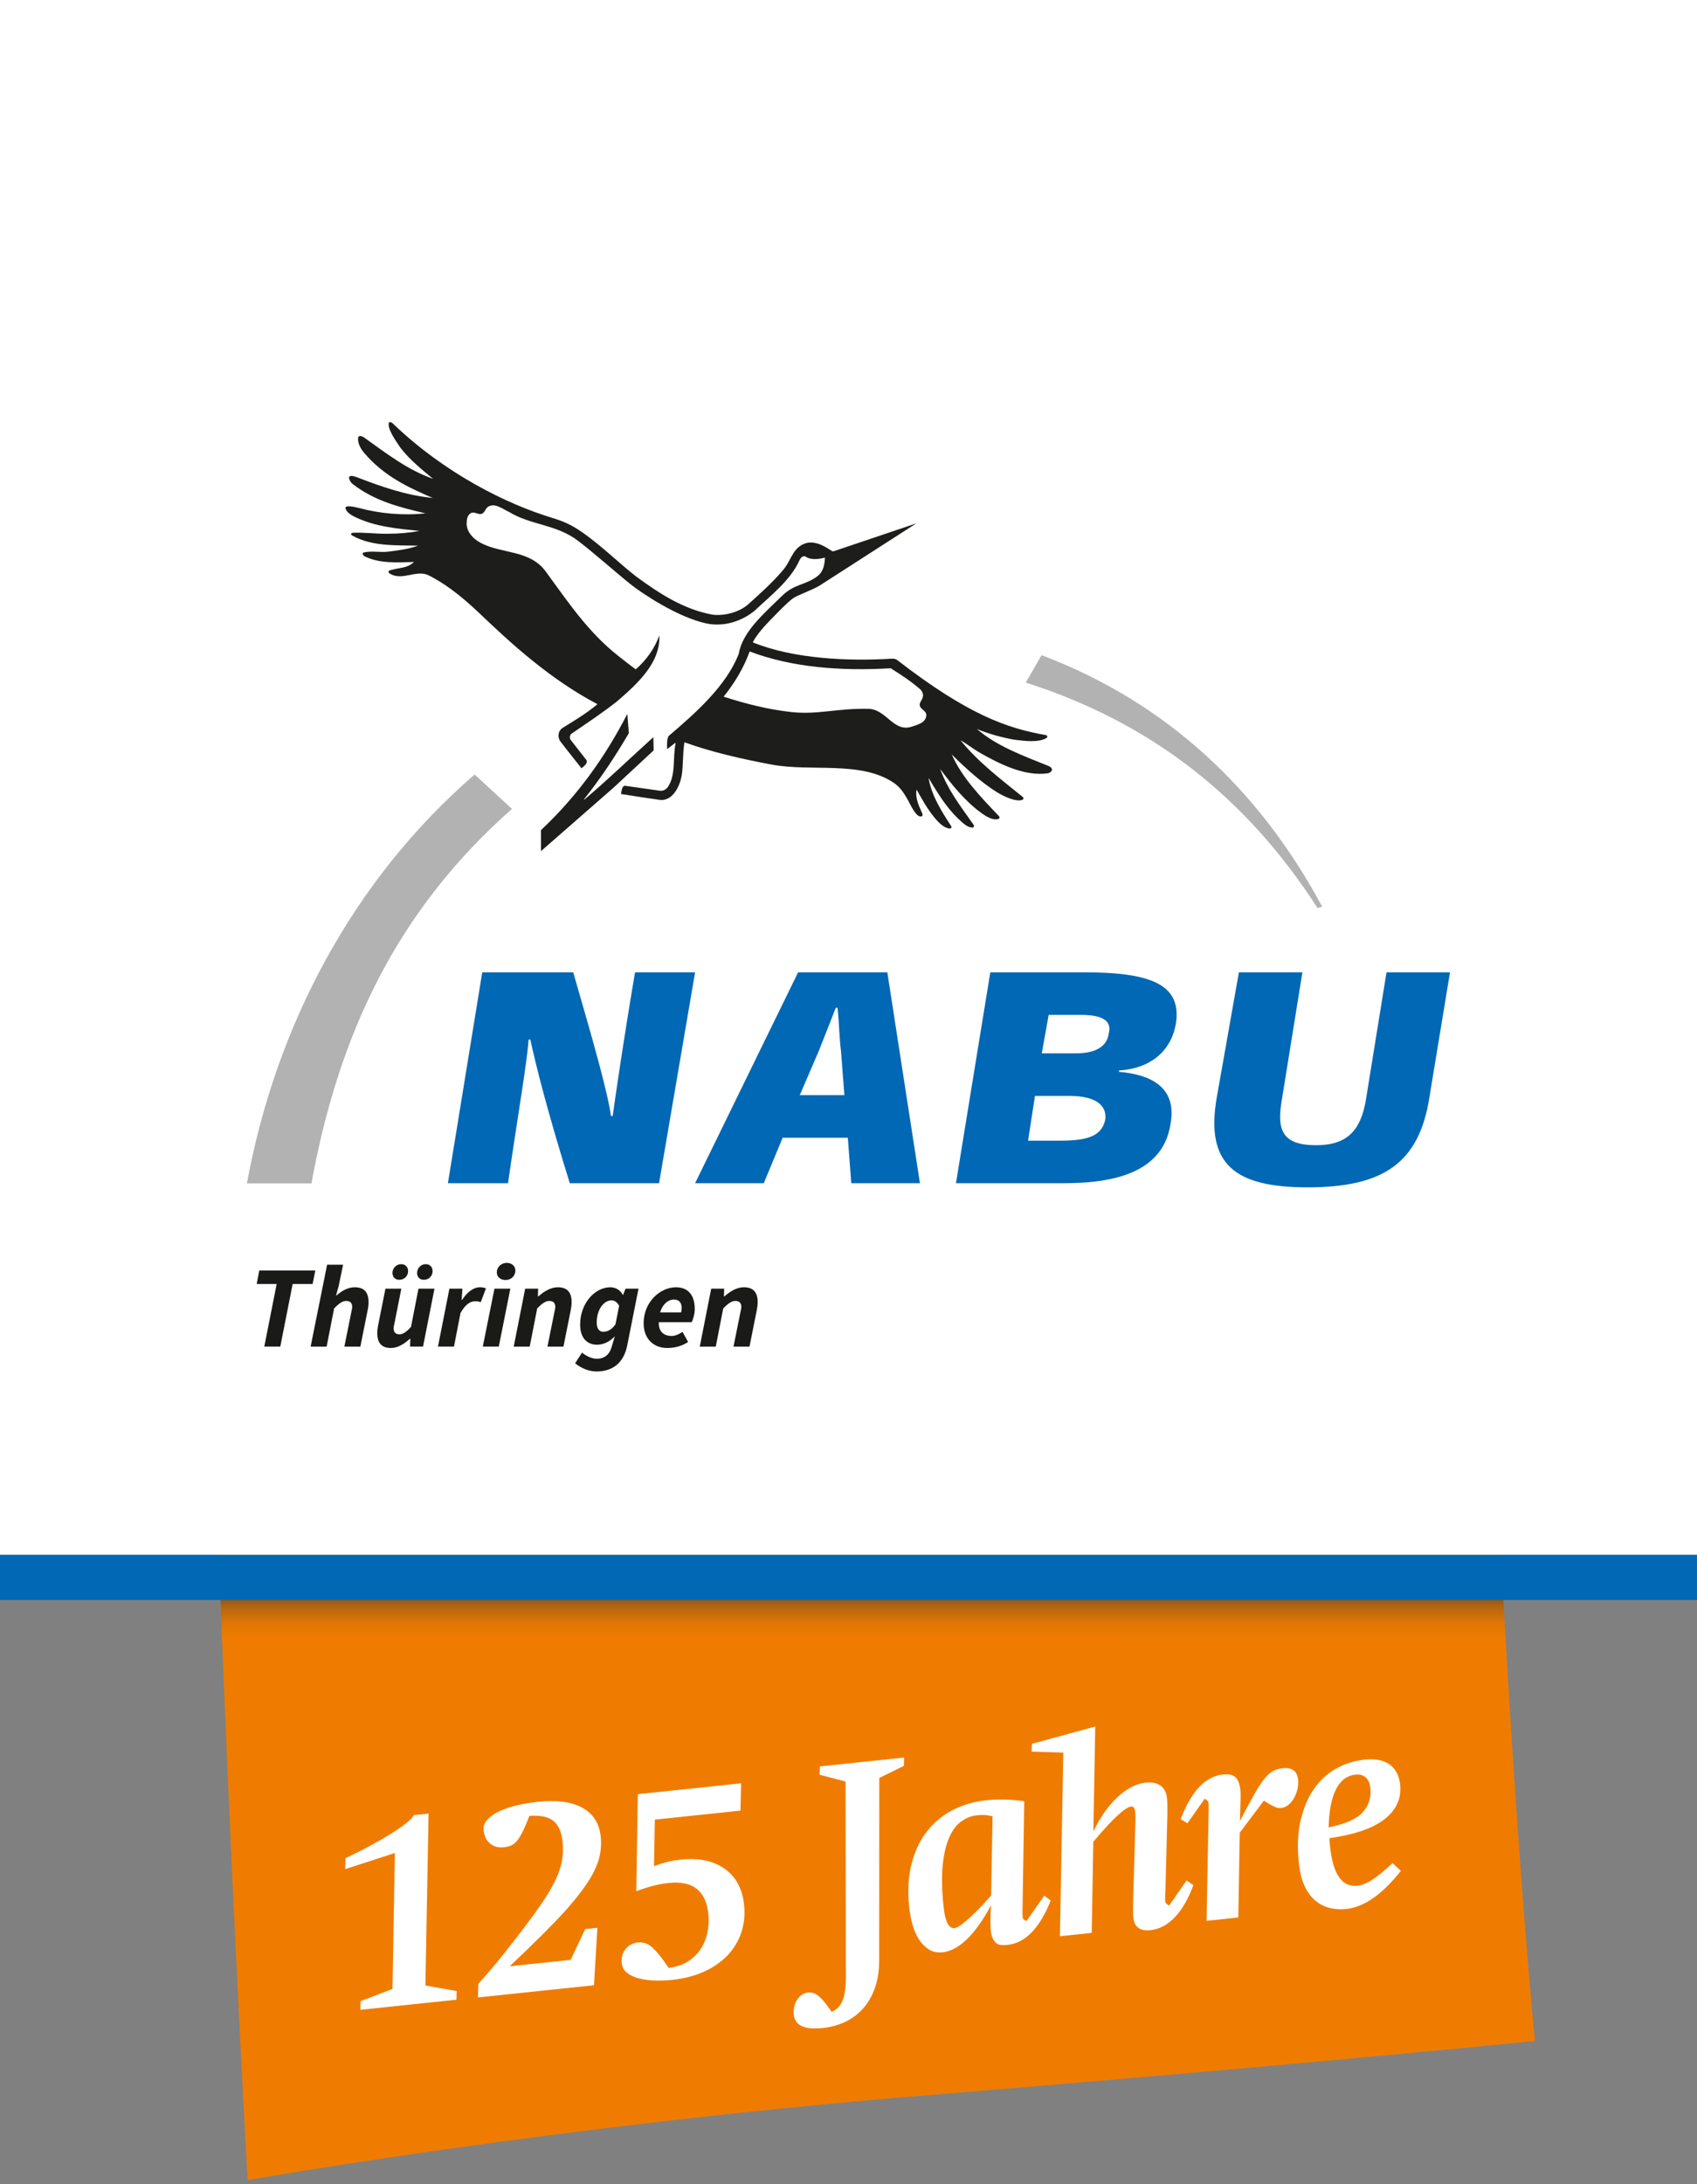 <?xml version="1.0" encoding="UTF-8"?><svg xmlns="http://www.w3.org/2000/svg" xmlns:xlink="http://www.w3.org/1999/xlink" viewBox="0 0 1333 1715"><rect x="0" y="0" width="1333" height="1715" fill="#808080" stroke="none"/><defs><style>.h{fill:url(#d);}.i,.j{fill:none;}.k{fill:#0068b4;}.l{fill:#ef7c00;}.m{fill:#fff;}.n{fill:#1d1d1b;}.o{fill:#1a1a18;}.j{clip-path:url(#f);}.p{fill:#b2b2b2;fill-rule:evenodd;}</style><linearGradient id="d" x1="-1119.603" y1="-3453.666" x2="-1074.086" y2="-3453.666" gradientTransform="translate(4131.5 167.5) rotate(-90)" gradientUnits="userSpaceOnUse"><stop offset="0" stop-color="#333" stop-opacity="0"/><stop offset=".279" stop-color="#333" stop-opacity=".08"/><stop offset=".561" stop-color="#333" stop-opacity=".318"/><stop offset=".843" stop-color="#333" stop-opacity=".714"/><stop offset="1" stop-color="#333"/></linearGradient><clipPath id="f"><rect class="i" x="-.002" width="1333" height="1354.498"/></clipPath></defs><g id="a"><path class="l" d="m164.147,992.559c11.245,385.27,30.395,719.217,30.395,719.217,0,0,238.204-42.532,533.315-66.664,311.239-25.449,477.821-42.678,477.821-42.678,0,0-23.524-233.154-39.249-660.377-7.896-214.459-1010.736-239.046-1002.282,50.502"/><path class="m" d="m310.159,1454.871l-38.986,12.657.225-8.583c7.009-3.288,13.606-6.609,19.786-9.963,6.18-3.352,11.626-6.515,16.346-9.488,4.717-2.975,8.601-5.669,11.65-8.094,3.046-2.422,5.006-4.503,5.875-6.249l11.584-1.218-2.483,134.951,24.562,4.4-.188,6.777-75.52,7.938.188-6.777,25.115-9.622,1.846-106.729Z"/><path class="m" d="m448.262,1538.783l11.423-24.175,9.58-1.007-2.692,45.105-91.114,9.576.236-10.611c2.688-2.984,5.771-6.497,9.253-10.545,3.478-4.043,7.108-8.44,10.888-13.195,3.78-4.749,7.652-9.7,11.616-14.846,3.963-5.147,7.848-10.32,11.656-15.528,4.723-6.501,8.65-12.319,11.792-17.456,3.139-5.134,5.6-9.937,7.383-14.402,1.783-4.467,2.944-8.756,3.49-12.867.543-4.112.582-8.396.113-12.852-.812-7.72-3.225-13.174-7.237-16.355-4.016-3.182-10.268-4.475-18.765-3.885-1.779,4.502-3.378,8.238-4.791,11.21-1.415,2.975-2.808,5.425-4.182,7.351-1.374,1.929-2.914,3.354-4.619,4.276-1.704.925-3.894,1.524-6.567,1.806-4.31.453-7.902-.521-10.78-2.922-2.881-2.399-4.562-5.9-5.045-10.505-.328-3.119.689-5.929,3.055-8.431,2.363-2.5,5.552-4.673,9.562-6.523,4.008-1.846,8.615-3.383,13.818-4.605,5.2-1.223,10.477-2.114,15.823-2.676,14.999-1.577,26.761-.029,35.286,4.639,8.522,4.672,13.342,12.287,14.451,22.852.454,4.315.305,8.618-.445,12.906-.752,4.291-2.203,8.696-4.354,13.209-2.154,4.512-5.068,9.295-8.74,14.344-3.675,5.05-8.125,10.557-13.354,16.52-5.114,5.654-11.233,12.051-18.366,19.191-7.133,7.142-15.892,15.621-26.27,25.438l47.896-5.035Z"/><path class="m" d="m513.73,1465.232c4.181-1.64,7.848-2.812,11.004-3.521,3.153-.704,6.586-1.256,10.301-1.646,13.958-1.467,25.359.939,34.205,7.217,8.843,6.277,13.921,15.654,15.231,28.131.828,7.873.095,15.193-2.195,21.965-2.293,6.773-5.906,12.748-10.843,17.92-4.938,5.176-11.098,9.426-18.48,12.754-7.385,3.327-15.752,5.484-25.109,6.468-4.754.499-9.43.653-14.028.462-4.602-.193-8.717-.774-12.346-1.744-3.631-.97-6.638-2.417-9.016-4.346-2.381-1.925-3.726-4.373-4.038-7.346-.468-4.455.525-8.199,2.986-11.238,2.458-3.034,5.616-4.756,9.48-5.162,1.928-.203,3.783-.061,5.562.428,1.776.488,3.572,1.504,5.388,3.037,1.812,1.538,3.794,3.621,5.949,6.245,2.151,2.628,4.65,6.042,7.496,10.249,6.368-.817,11.689-2.693,15.964-5.619,4.271-2.928,7.585-6.391,9.944-10.395,2.356-3.998,3.932-8.296,4.728-12.884.791-4.587.956-9.108.488-13.565-1.904-18.117-12.214-26.195-30.927-24.229-4.604.484-8.986,1.283-13.149,2.396-4.162,1.113-8.335,2.492-12.517,4.132l1.22-76.257,81.089-8.523-.448,21.443-67.277,7.071-.662,36.558Z"/><path class="m" d="m690.606,1538.763c-.002,8.559-1.169,16.037-3.497,22.44-2.333,6.4-5.517,11.803-9.559,16.209-4.042,4.4-8.75,7.824-14.124,10.268-5.374,2.441-11.104,3.982-17.195,4.623-14.257,1.498-21.83-1.985-22.721-10.451-.452-4.309.417-8.19,2.605-11.647,2.19-3.461,5.065-5.375,8.63-5.75,2.973-.312,5.813.664,8.529,2.933,2.715,2.266,6.037,6.348,9.958,12.242,4.031-1.627,6.911-4.594,8.637-8.903,1.722-4.313,2.587-10.745,2.588-19.304l-.28-152.679-20.377-5.292.212-6.555,66.163-6.954-.212,6.555-19.276,9.46-.081,142.806Z"/><path class="m" d="m803.345,1490.65c-.086,3.465-.146,6.473-.177,9.029-.034,2.558.015,4.428.14,5.615.078.744.283,1.286.621,1.623.335.342,1.135.821,2.403,1.438l13.896-19.93,5.124,3.741c-8.673,21.784-19.991,33.407-33.949,34.875-1.636.172-3.169.221-4.602.146-1.437-.074-2.721-.502-3.852-1.284-1.135-.782-2.124-1.99-2.972-3.629-.848-1.635-1.427-3.939-1.739-6.912-.125-1.188-.198-3.657-.217-7.41-.021-3.75.122-7.745.43-11.982-6.153,11.458-12.432,20.304-18.833,26.53-6.405,6.227-12.8,9.678-19.184,10.35-4.16.438-7.769-.31-10.821-2.242-3.058-1.93-5.662-4.584-7.819-7.961s-3.845-7.289-5.063-11.742c-1.221-4.451-2.078-9.053-2.577-13.807-1.312-12.475-.688-23.691,1.869-33.645,2.558-9.954,6.582-18.446,12.074-25.482,5.491-7.031,12.224-12.62,20.199-16.762,7.973-4.141,16.711-6.713,26.218-7.711,4.602-.484,9.312-.676,14.128-.585,4.814.097,10.112.515,15.898,1.257l-1.196,76.48Zm-23.686-64.63c-2.306-.507-4.292-.823-5.956-.95-1.667-.125-3.761-.056-6.284.209-4.31.453-8.348,2.004-12.124,4.654-3.775,2.647-6.946,6.775-9.511,12.373-2.564,5.602-4.316,12.88-5.25,21.836-.938,8.961-.725,19.896.634,32.817,1.233,11.734,4.078,17.366,8.533,16.897.891-.094,1.974-.507,3.248-1.243,1.274-.731,3.016-2.007,5.229-3.815,2.21-1.809,4.983-4.352,8.319-7.631,3.334-3.279,7.349-7.564,12.05-12.866l1.111-62.281Z"/><path class="m" d="m835.217,1376.035l-24.855-.766.259-6.108,49.702-13.559-1.479,82.365c5.292-11.064,11.596-20.026,18.911-26.876,7.311-6.85,14.757-10.673,22.331-11.469,4.751-.5,8.591.301,11.514,2.395,2.923,2.096,4.618,5.369,5.087,9.826.172,1.635.271,3.652.298,6.049.027,2.402.016,4.807-.03,7.211l-1.486,58.717c-.144,1.518-.226,3.217-.253,5.096-.027,1.883.006,3.266.099,4.156.11,1.041,1.117,2.061,3.024,3.061l13.697-19.684,5.347,3.717c-3.974,10.779-8.835,19.173-14.584,25.183-5.752,6.011-12.116,9.383-19.096,10.116-8.169.858-12.634-2.352-13.398-9.629-.172-1.633-.256-3.5-.252-5.604.004-2.103.012-4.507.03-7.211l1.722-60.77c.14-1.514.179-3.284.118-5.305-.065-2.021-.148-3.55-.258-4.591-.296-2.819-1.336-4.14-3.118-3.952-4.755.5-14.67,9.729-29.75,27.678l-1.266,71.532-24.95,2.622,2.637-144.201Z"/><path class="m" d="m972.7,1505.51l-24.95,2.622,1.513-79.892c.188-6.777.221-10.757.096-11.948-.109-1.037-.341-1.801-.691-2.291-.354-.487-1.161-1.04-2.427-1.66l-13.521,19.215-5.299-3.272c4.368-11.27,9.299-19.745,14.783-25.43,5.484-5.679,11.641-8.881,18.473-9.6,4.456-.468,7.719.242,9.796,2.125,2.074,1.887,3.379,5.354,3.909,10.4.141,1.337.171,3.438.099,6.296-.076,2.862-.145,5.421-.207,7.679l-.306,9.943c4.503-8.582,8.241-15.506,11.218-20.774,2.973-5.267,5.658-9.38,8.051-12.332,2.392-2.955,4.69-4.999,6.9-6.132,2.207-1.133,4.649-1.841,7.322-2.121,7.425-.781,11.49,2.17,12.192,8.854.266,2.527.086,5.098-.54,7.715-.625,2.621-1.543,4.971-2.75,7.046-1.211,2.081-2.679,3.812-4.41,5.194-1.733,1.385-3.564,2.176-5.493,2.379-.745.078-1.494.083-2.251.012-.761-.068-1.61-.316-2.556-.744-.946-.426-2.135-1.016-3.564-1.766-1.43-.751-3.198-1.839-5.299-3.273l-18.975,25.195-1.112,66.561Z"/><path class="m" d="m1100.386,1468.889c-14.574,18.502-28.914,28.491-43.022,29.975-4.755.5-9.216.18-13.39-.959-4.174-1.137-7.914-3.145-11.22-6.027-3.308-2.879-6.037-6.721-8.193-11.525-2.158-4.803-3.601-10.695-4.335-17.677-1.326-12.622-.85-23.786,1.436-33.485,2.281-9.7,5.806-17.953,10.574-24.761,4.764-6.808,10.586-12.11,17.472-15.914,6.882-3.799,14.258-6.116,22.131-6.944,8.316-.873,14.868.392,19.656,3.791,4.785,3.404,7.556,8.666,8.305,15.795,1.124,10.692-2.853,19.669-11.923,26.93-9.073,7.26-23.594,12.315-43.565,15.165.022,1.651.094,3.03.211,4.145s.215,2.043.293,2.784c2.263,21.536,9.409,31.67,21.439,30.406,3.564-.375,7.522-1.99,11.878-4.853,4.352-2.857,9.607-7.166,15.76-12.918l6.494,6.073Zm-56.741-34.127c12.942-2.553,21.843-6.474,26.692-11.762,4.85-5.289,6.879-11.697,6.087-19.229-.388-3.691-1.616-6.436-3.681-8.234-2.068-1.797-4.735-2.526-8-2.184-6.684.703-11.796,4.562-15.338,11.579-3.542,7.017-5.464,16.96-5.761,29.829Z"/></g><g id="c"><polygon class="h" points="1180.072 1241.586 1182.649 1287.103 174.324 1284.675 173.018 1251.63 1180.072 1241.586"/></g><g id="e"><rect class="m" x="0" y="0" width="1332.996" height="1220.821"/><g class="j"><path class="p" d="m402.15,635.109c-90.539,79.922-135.995,176.577-157.515,294.032h-50.677c22.708-123.687,83.126-238.163,178.848-321.022l29.345,26.991Zm636.399,76.739l-3.65,1.092c-55.827-86.843-130.608-145.557-229.142-177.002l12.387-21.512c98.151,36.995,171.252,105.813,220.405,197.422"/><path class="m" d="m456.756,603.202c-2.262-2.867,1.817-5.062,1.833-5.275l-12.325-15.708c-1.662-2.696-1.096-6.171,1.112-7.971l6.208-4.233c9.737-6.621,19.799-13.458,29.311-20.933,13.079-11.212,25.166-22.495,30.199-35.503-3.308,4.925-7.358,9.516-12.129,13.745-.446.392-1.008.596-1.567.596-.487,0-.971-.15-1.383-.454-3.983-2.875-7.871-5.929-11.741-8.975l-2.137-1.679c-20.995-16.533-35.995-37.224-50.494-57.231l-6.4-8.791c-7.404-10.654-18.454-13.158-30.149-15.808-7.15-1.617-14.545-3.292-21.103-6.946-5.516-2.912-11.958-9.175-11.808-17.141.046-2.458.137-7.579,4.646-10.141,1.104-.483,1.983-.662,2.875-.662,1.296,0,2.387.367,3.354.687.758.25,1.408.471,2.025.471.954-.129,1.333-.679,2.058-1.917.621-1.05,1.321-2.246,2.529-3.121,1.642-1.2,3.5-1.804,5.525-1.804,3.654,0,7.233,1.971,10.391,3.717,1.187.654,2.342,1.292,3.442,1.783,7.546,4.608,15.445,6.904,23.808,9.333,10.283,2.987,20.92,6.071,30.653,13.512,7.671,5.866,16.337,13.208,24.712,20.308,5.85,4.958,11.504,9.754,16.474,13.745,9.45,7.575,37.253,25.728,58.327,30.307,2.75.592,5.558.9,8.346.9,13.841,0,24.966-7.596,28.087-10.521,2.233-2.104,4.554-4.196,6.896-6.316,10.745-9.725,21.849-19.779,27.324-31.882,1.842-4.071,4.329-4.925,6.091-4.925.175,0,1.1.104,1.271.146.333.071.646.225.921.429,1.437,1.108,3.487,1.671,6.087,1.671,2.108,0,4.529-.358,7.408-1.096.192-.05.387-.075.583-.075.542,0,1.071.183,1.5.537.579.475.896,1.2.862,1.946-.321,6.133-1.425,12.4-7.258,16.666-4.312,3.167-8.387,4.712-12.333,6.212-4.946,1.875-9.62,3.65-14.695,8.583l-4.529,4.362c-13.604,13.07-26.462,25.42-28.995,40.124-9.783,25.291-32.782,46.215-55.511,65.519-.354.446-.617,2.042-.717,4.021l2.667-2.058c.429-.333.937-.492,1.442-.492.608,0,1.212.229,1.675.696.562.567,1.058,1.625.892,2.408-.825,3.867-1.008,8.016-1.204,12.404-.358,8.05-.733,16.387-5.342,22.962-1.721,2.458-4.458,3.921-7.321,3.921-.388,0-.783-.021-1.175-.079l-27.041-3.842c-.2.4,3.037,5.029-3.125,4.079-6.991-1.092-14.07-4.3-14.07-4.3l-24.395,18.745,17.537-24.645s-7.996-7.325-10.125-10.012"/><path class="m" d="m711.615,573.684c-6.316,0-10.941-3.854-15.416-7.579-4.404-3.662-8.546-7.125-14.237-7.229l-2.946-.021c-9.75,0-17.949.858-25.882,1.692-7.116.746-13.833,1.454-20.983,1.454-3.708,0-7.229-.192-10.762-.579-16.495-1.808-33.057-5.562-53.702-12.175-.742-.233-1.321-.825-1.546-1.571-.221-.746-.062-1.554.425-2.158,9-11.166,15.754-22.883,20.078-34.82.217-.596.662-1.079,1.237-1.346.312-.142.65-.217.987-.217.283,0,.562.054.837.158,24.087,9.125,53.073,13.758,86.143,13.754,7.612,0,15.562-.246,23.653-.729.05,0,.1-.004.138-.004.45,0,.879.125,1.254.363,7.537,4.704,15.545,9.866,23.362,16.616,2.817,2.433,3.85,6.162,2.646,9.496-.279.767-.7,1.529-1.15,2.3-1,1.754-1.129,2.233-.771,2.837.292.487.921,1.037,1.579,1.612,1.504,1.312,3.562,3.104,3.433,6.104-.292,6.933-6.941,9.125-11.329,10.575l-1.367.458c-1.921.667-3.842,1.008-5.683,1.008"/><path class="n" d="m826.228,603.689c-.433-1.104-1.458-1.804-2.467-2.212-20.595-8.375-40.111-15.229-56.44-29.091,9.362,3.817,19.162,6.529,29.32,8.383,7.95.987,19.258,2.525,25.524-1.425.658-.429.733-1.929-.454-2.137-30.703-5.396-61.398-16.049-116.754-58.802-1.358-1.05-2.687-1.35-4.687-1.229-32.895,1.996-76.343.433-108.934-12.82,0,0,2.546-6.133,13.704-17.474,6.083-6.183,12.35-12.954,17.616-16.912,3.817-2.867,15.529-6.604,21.537-10.445,6.012-3.85,75.556-48.586,75.556-48.586,0,0-47.369,15.995-64.331,21.695-1.142.379-1.646.208-1.971,0-5.821-3.825-11.9-7.646-19.47-6.412-10.8,2.671-12.379,13.062-17.729,19.908-8.308,10.625-24.203,24.399-28.349,28.187-6.087,5.554-17.183,9.433-27.87,8.35-22.612-4.004-41.778-16.391-60.385-30.07-11.533-8.829-27.187-24.124-41.903-34.399-8.4-5.862-14.562-8.721-24.124-11.629-35.286-10.704-83.78-34.445-125-74.01-1.821-1.75-3.175-1.212-3.304-.175-.642,4.929,5.162,13.179,9.225,19.158,7.146,9.358,17.312,17.558,25.628,24.395-19.633-6.766-36.611-19.862-53.973-32.286-1.921-1.375-4.533-2.062-4.842-.113-.633,3.883,1.7,8.533,4.6,11.941,15.391,18.145,34.503,27.178,53.973,35.495-20.699-2.033-39.332-8.479-58.906-16.016-2.108-.812-5.412-1.971-6.583-.758-.858.887.533,4.233,2.392,5.683,17.208,13.445,37.032,18.429,57.431,23.17-17.566,1.908-35.878.196-52.257-4.192-3.337-.892-10.57-2.317-10.57-.317,0,3.287,4.491,5.975,7.616,7.466,15.954,7.608,32.907,9.058,50.523,10.85-8.066,1.471-16.449,2.212-25.137,2.212-9.033.121-18.116-1.108-26.787-.796-1.487.05-3.067,1.025-.821,2.279,15.237,8.479,33.403,7.516,51.515,7.887-7.271,2.646-15.179,3.687-23.174,4.679-6.608.825-13.562-.879-19.712.742-1.117.292-.767,2.154,1.479,3.204,12.095,5.633,25.387,4.437,38.199,4.192l-.496.492c-5.171,4.621-11.475,3.879-18.729,6.162-1.067.333-.854,1.792.25,2.462,10.079,6.091,20.887-3.575,30.807,1.483,10.862,5.525,23.137,13.895,40.44,30.416,24.474,23.383,55.015,51.232,91.918,70.639-9.125,7.516-17.312,12.362-27.282,18.553-3.825,2.375-4.333,7.416-1.775,10.787,4.608,6.071,16.491,20.949,16.491,20.949,2.092-1.612,5.475-4.396,3.696-6.658-3.046-3.883-12.325-15.774-12.325-15.774-.862-1.417-.617-3.579.742-4.687,11.891-8.133,23.962-16.083,35.486-25.145,16.395-14.045,34.578-30.624,33.528-52.007-3.575,9.983-9.858,18.987-18.487,26.624-4.687-3.387-9.246-7.029-13.804-10.6-23.783-18.733-39.744-42.828-56.448-65.564-12.633-18.174-35.307-14.116-52.002-23.416-5.483-2.9-10.72-8.508-10.595-15.037.054-3.137.429-6.412,3.45-8.129,2.954-1.237,4.925,1.229,7.887.737,2.833-.496,3.167-3.962,5.179-5.425,5.321-3.875,11.758,1.6,16.999,3.946,16.762,10.287,36.932,9.525,53.99,22.562,13.008,9.941,29.091,24.341,41.144,34.02,9.396,7.533,37.395,26.016,59.306,30.77,20.691,4.496,36.457-8.241,38.549-10.204,12.591-11.812,27.862-23.695,34.753-38.949.8-1.762,2.225-4.004,4.691-3.446,4.246,3.267,10.962,2.154,15.52.987-.308,5.912-1.342,11.262-6.291,14.883-9.362,6.866-17.704,5.7-27.282,15.008-15.566,15.112-31.249,28.649-34.203,45.773-9.662,24.841-33.445,46.057-54.715,64.123-2.162,1.833-1.479,10.566-1.479,10.566l6.404-4.933.254.254c-2.412,11.337.387,25.132-6.171,34.503-1.425,2.033-3.787,3.187-6.233,2.854-8.875-1.229-19.17-2.742-27.041-3.842-2.646-.375-3.079,3.942-3.45,6.416,10.229,1.596,20.624,3.287,30.286,4.604,9.962,1.362,16.141-10.391,17.516-20.128,1.146-8.154.642-17.004,2.025-25.078,21.628,7.825,44.769,13,67.989,17.42,31.524,6.025,70.598-3.262,96.622,14.545,8.375,5.737,11.858,16.279,15.52,21.691,1.358,2.004,3.671,5.421,6.325,4.437.575-.204.737-1.312.342-2.217-2.517-5.729-5.737-11.954-4.446-18.737,0,0,6.05,10.875,8.391,14.295,4.267,6.283,11.3,16.279,17.991,16.279,1.05,0,1.137-1.35.729-1.979-8.05-12.304-15.341-24.037-17.741-37.711,6.846,11.087,13.308,22.433,23.416,32.045,3.575,3.396,7.383,7.15,11.337,6.846.7-.054,1.475-.983.4-2.487-11.183-15.741-20.358-27.895-26.037-43.548,9.058,12.325,19.858,25.666,32.532,34.749,3.987,2.867,9.008,5.846,13.241,4.6,1.067-.321,1.012-1.662.554-2.133-14.7-15.295-29.382-30.745-37.203-48.553,11.15,11.087,22.699,21.537,34.999,29.328,6.183,3.921,15.945,8.275,20.649,6.233.846-.367.812-1.629.3-2.042-16.791-13.629-34.878-27.116-49.048-44.615,5.179,2.9,10.395,7.066,15.774,10.112,16.012,9.05,35.124,18.354,52.752,15.766,1.45-.204,3.858-1.758,3.2-3.446m-109.705-33.249c-14.7,5.112-20.078-13.666-34.528-13.92-24.674-.446-39.861,4.8-60.348,2.554-18.641-2.042-36.107-6.591-53.24-12.075,8.691-10.787,15.837-22.737,20.462-35.499,33.141,12.562,71.681,15.516,110.771,13.179,8.133,5.079,15.662,10.004,23.062,16.404,1.975,1.708,2.896,4.371,1.975,6.9-.829,2.283-3.304,4.487-1.733,7.146,1.321,2.208,4.821,3.454,4.692,6.408-.246,5.9-6.666,7.366-11.112,8.904"/><path class="n" d="m493.97,575.593c-10.412,17.866-21.937,35.299-35.245,52.002l.246.246c18.429-15.587,36.178-32.72,54.223-49.048l.254,10.354-31.557,29.332-56.936,49.782v-16.508c29.212-27.42,50.961-58.415,67.785-91.201l1.229,15.041Z"/><path class="k" d="m812.96,860.432h26.937c20.22,0,29.691,7.075,28.337,18.449-2.692,12.329-12.141,16.704-35.065,16.704h-25.603l5.396-35.153Zm10.766-63.585h25.637c16.179,0,24.266,4.446,21.583,14.504-1.35,10.641-10.829,15.67-25.657,15.67h-26.957l5.396-30.174Zm-167.186-5.608h1.367c1.35,13.512,1.358,23.574,2.7,34.04l2.662,34.574h-35.032l14.841-34.49c4.042-9.983,8.071-20.52,13.462-34.124m316.622-27.803l-17.312,97.788c-9.445,53.348,14.595,71.027,71.214,71.027,59.344,0,87.664-18.82,95.755-70.735l16.162-98.08h-49.865l-16.212,100.238c-4.033,23.987-14.804,35.495-39.049,35.495-26.974,0-31.041-12.158-26.982-35.495l16.17-100.238h-49.882Zm-195.277,0l-26.974,165.573h84.96c44.49,0,78.214-11.029,83.597-46.673,4.058-22.174-6.766-37.932-40.474-40.765v-1.083c24.27-1.496,40.465-14.687,44.523-35.907,5.387-31.361-18.912-41.144-71.485-41.144h-74.147Zm-150.974,0l-80.914,165.573h53.94l14.837-35.699h51.198l2.7,35.699h53.944l-25.603-165.573h-70.102Zm-248.1,0l-26.974,165.573h47.207c8.091-56.036,14.816-93.609,16.166-112.788h1.375c4.046,18.953,13.47,56.644,31.003,112.788h70.106l28.303-165.573h-47.169c-9.441,55.844-14.845,93.459-17.541,112.788h-1.367c-2.696-19.02-13.454-56.919-29.636-112.788h-71.473Z"/><rect class="k" x="-.002" y="1220.821" width="1332.937" height="35.44"/></g></g><g id="g"><path class="o" d="m217.329,1008.136h-15.679l2.017-10.637h44.011l-2.109,10.637h-15.679l-9.719,49.146h-12.562l9.719-49.146Z"/><path class="o" d="m256.936,993.007h12.562l-3.484,16.779-2.017,7.335h.367c4.035-3.576,8.894-6.418,14.304-6.418,7.519,0,10.819,4.126,10.819,11.645,0,2.108-.183,4.218-.733,6.51l-5.685,28.424h-12.562l5.41-26.865c.367-1.834.733-3.117.733-4.31,0-3.117-1.65-4.676-4.676-4.676-2.842,0-5.593,1.834-9.536,5.868l-5.868,29.982h-12.562l12.928-64.274Z"/><path class="o" d="m332.3,1057.281h-10.178l.184-6.144h-.367c-4.126,3.852-9.352,7.244-14.854,7.244-7.519,0-10.728-4.126-10.728-11.736,0-2.018.275-4.126.734-6.419l5.685-28.424h12.47l-5.318,26.865c-.459,1.834-.733,3.117-.733,4.31,0,3.117,1.65,4.676,4.584,4.676,2.659,0,5.501-1.833,9.077-5.868l5.868-29.982h12.562l-8.985,45.479Zm-24.023-57.856c0-3.668,3.026-6.877,6.877-6.877,3.025,0,5.41,2.109,5.41,5.502,0,3.759-3.026,6.785-6.877,6.785-3.026,0-5.41-1.926-5.41-5.41Zm19.347,0c0-3.668,2.934-6.877,6.785-6.877,3.117,0,5.41,2.109,5.41,5.502,0,3.759-2.934,6.785-6.877,6.785-3.026,0-5.318-1.926-5.318-5.41Z"/><path class="o" d="m353.019,1011.803h10.177l-.55,8.803h.367c3.576-5.685,8.71-9.902,13.937-9.902,2.292,0,3.759.366,4.768.916l-4.126,10.82c-1.192-.643-3.026-.734-4.493-.734-4.035,0-7.794,2.843-11.37,9.261l-5.135,26.315h-12.562l8.986-45.479Z"/><path class="o" d="m388.407,1011.803h12.47l-9.077,45.479h-12.562l9.169-45.479Zm1.834-12.836c0-4.035,3.484-7.428,7.793-7.428,3.484,0,6.785,2.109,6.785,6.052,0,4.31-3.393,7.427-7.794,7.427-3.392,0-6.785-2.017-6.785-6.051Z"/><path class="o" d="m412.52,1011.803h10.177l-.183,6.052h.367c4.493-3.851,9.536-7.151,15.312-7.151,7.519,0,10.819,4.126,10.819,11.645,0,2.108-.275,4.218-.733,6.51l-5.685,28.424h-12.562l5.41-26.865c.367-1.834.733-3.117.733-4.31,0-3.117-1.65-4.676-4.676-4.676-2.842,0-5.593,1.834-9.536,5.868l-5.868,29.982h-12.562l8.986-45.479Z"/><path class="o" d="m451.758,1070.393l5.41-8.344c3.484,2.659,7.427,4.769,11.736,4.769,5.959,0,9.902-3.301,11.645-9.536l2.384-8.068c-4.034,4.218-8.894,6.602-13.937,6.602-7.702,0-13.295-5.135-13.295-15.862,0-16.321,11.278-29.249,23.748-29.249,4.126,0,7.977,2.292,9.719,5.959h.275l1.925-4.859h10.178l-8.894,44.745c-2.75,13.479-11.37,20.264-24.114,20.264-5.41,0-11.645-2.201-16.779-6.419Zm31.725-30.716l2.842-14.396c-1.559-3.025-3.851-4.31-5.96-4.31-6.235,0-11.645,7.519-11.645,17.33,0,4.951,2.017,7.335,5.135,7.335,3.026,0,6.693-1.467,9.627-5.96Z"/><path class="o" d="m530.881,1010.703c10.819,0,14.854,7.609,14.854,17.054,0,4.31-1.65,8.985-2.384,10.361h-25.857c-.367,7.61,4.218,10.819,10.178,10.819,2.842,0,6.143-1.65,8.436-3.209l4.401,7.885c-3.667,2.567-9.261,4.769-16.321,4.769-11.002,0-18.613-7.336-18.613-19.438,0-16.871,13.203-28.24,25.306-28.24Zm4.126,19.713c.275-.917.459-2.108.459-3.393,0-3.668-1.559-6.693-6.143-6.693-4.31,0-8.802,3.393-10.819,10.086h16.504Z"/><path class="o" d="m558.659,1011.803h10.178l-.183,6.052h.367c4.493-3.851,9.536-7.151,15.312-7.151,7.519,0,10.819,4.126,10.819,11.645,0,2.108-.275,4.218-.733,6.51l-5.685,28.424h-12.562l5.41-26.865c.367-1.834.733-3.117.733-4.31,0-3.117-1.65-4.676-4.676-4.676-2.842,0-5.593,1.834-9.536,5.868l-5.868,29.982h-12.562l8.985-45.479Z"/></g></svg>